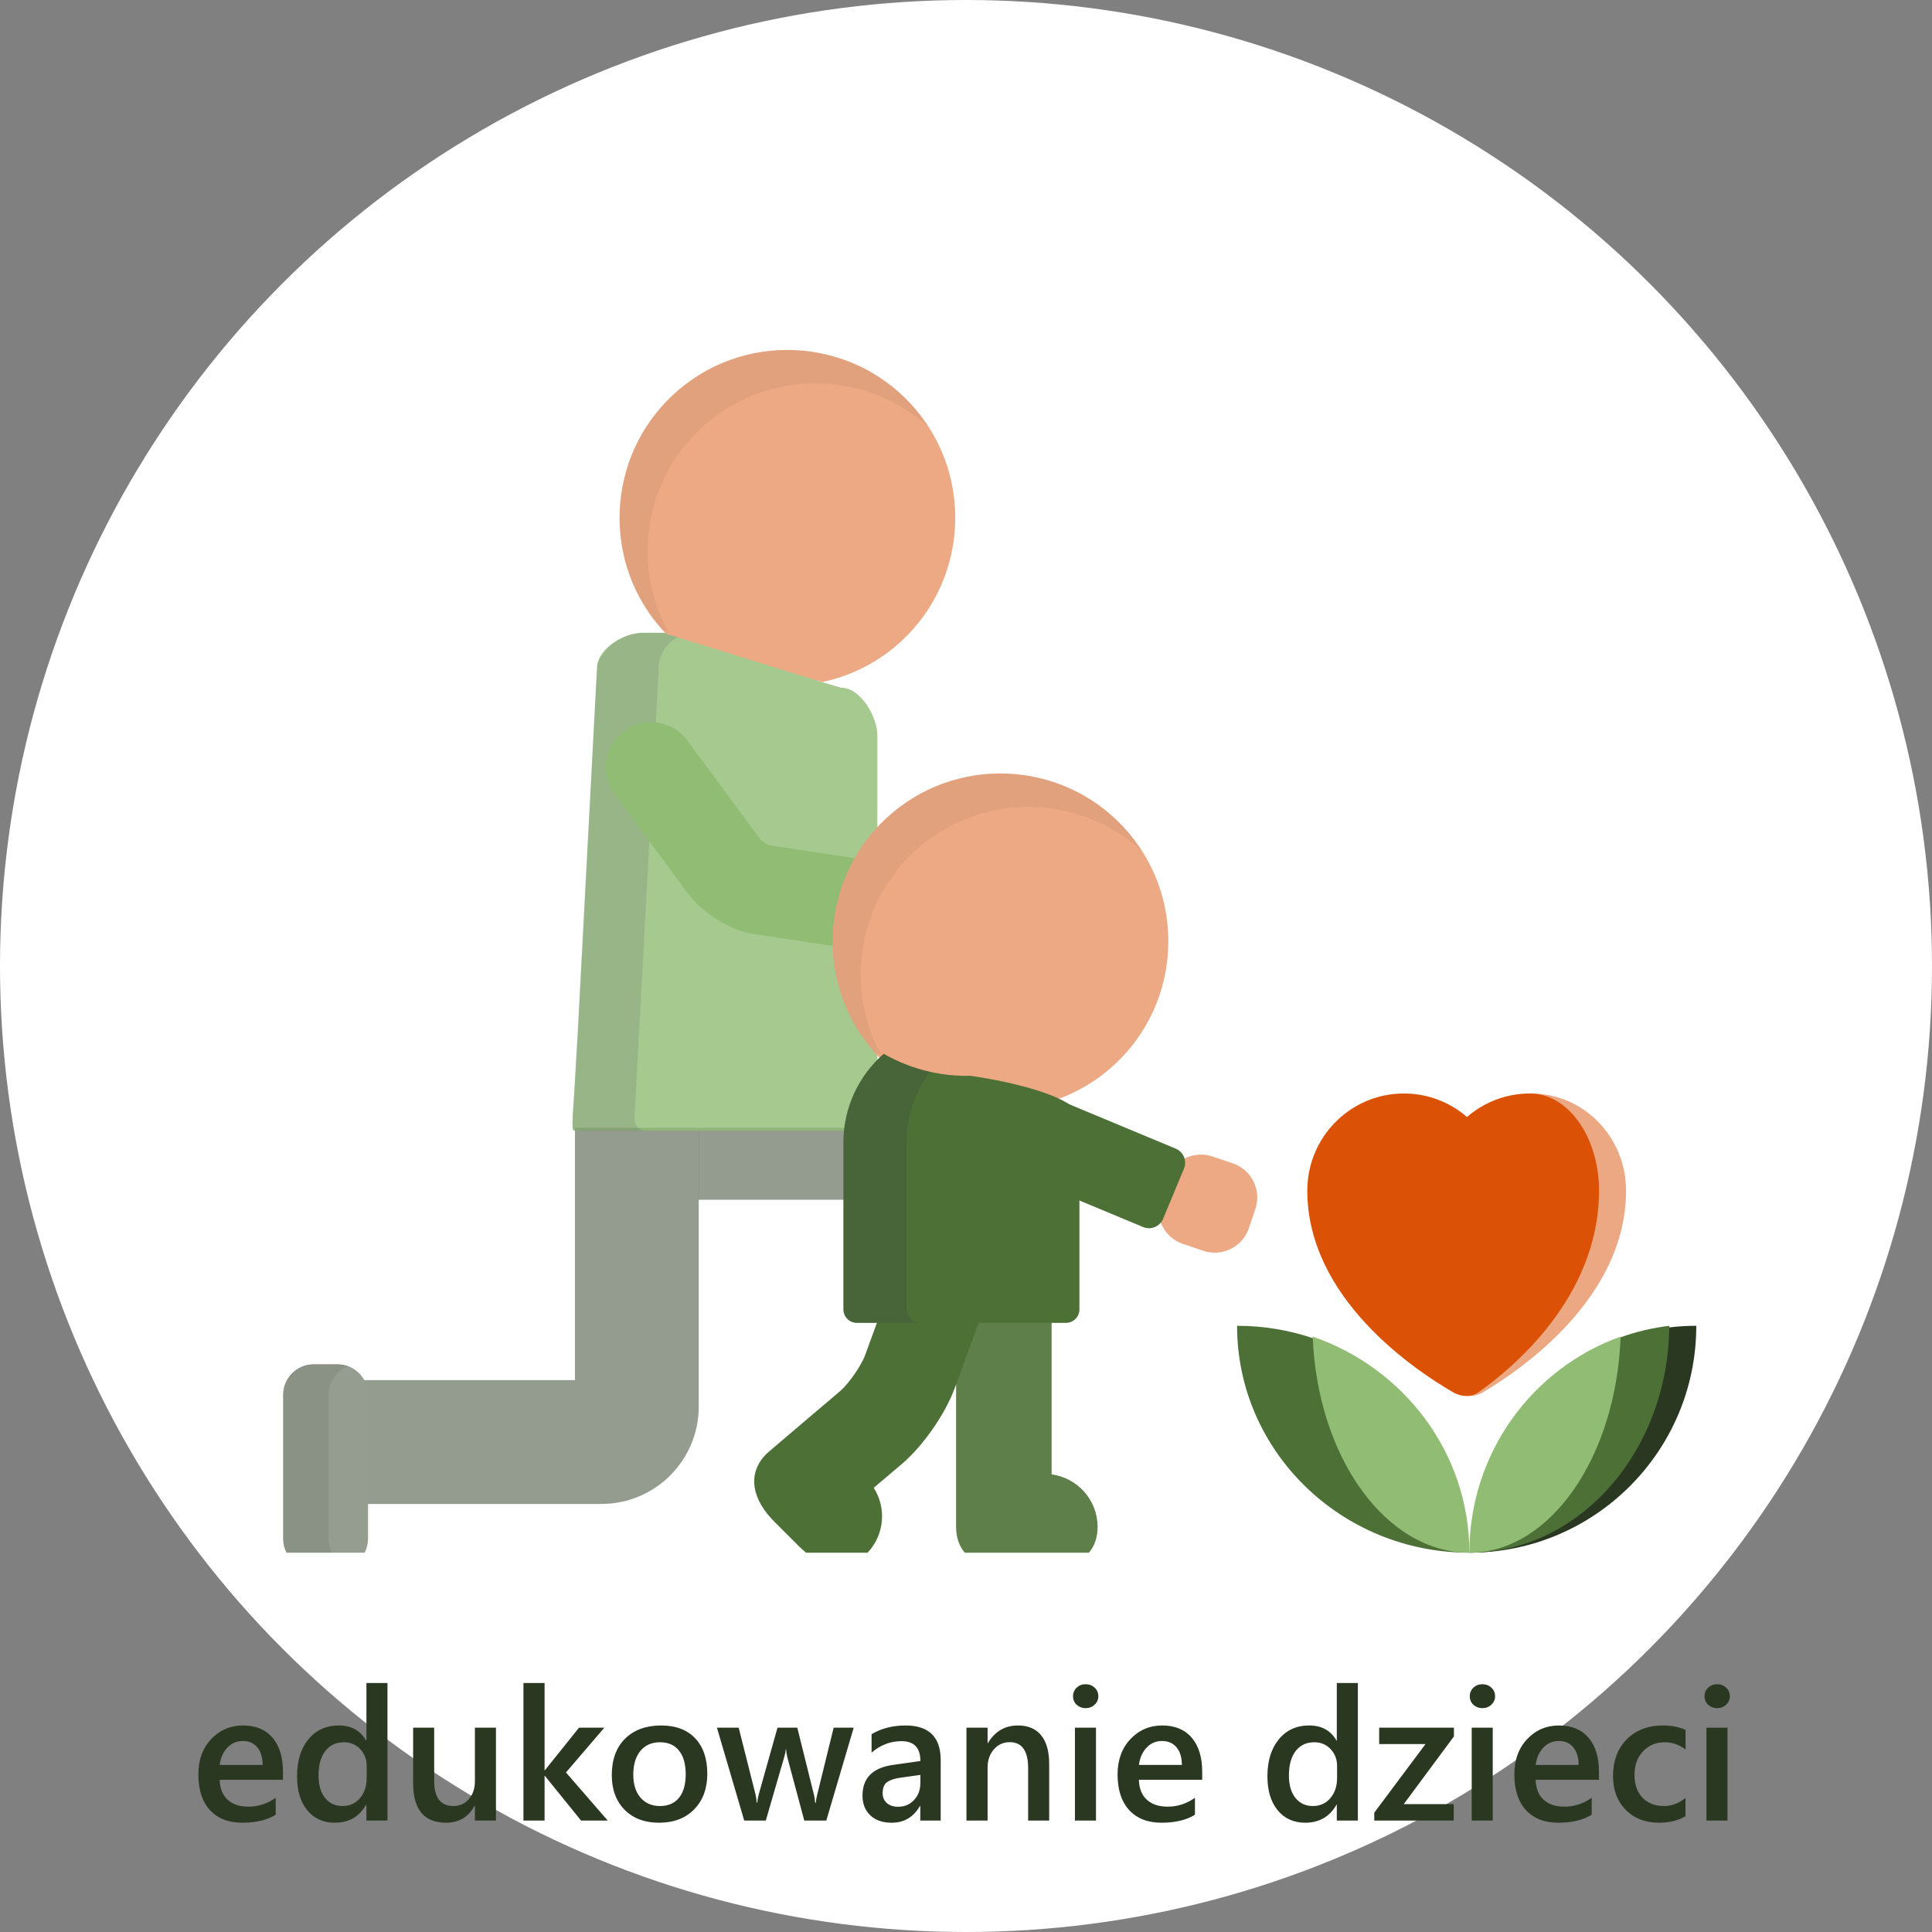 <svg xmlns="http://www.w3.org/2000/svg" width="156" height="156" viewBox="0 0 156 156" fill="none"><rect x="0" y="0" width="156" height="156" fill="#808080" stroke="none"/><circle cx="78" cy="78" r="78" fill="white"></circle><path d="M22.849 143.711H17.736C17.756 144.405 17.968 144.939 18.373 145.315C18.784 145.691 19.345 145.879 20.058 145.879C20.859 145.879 21.594 145.64 22.263 145.162V146.531C21.579 146.961 20.676 147.176 19.553 147.176C18.449 147.176 17.582 146.836 16.953 146.158C16.328 145.474 16.015 144.515 16.015 143.279C16.015 142.112 16.359 141.163 17.048 140.43C17.741 139.693 18.601 139.324 19.626 139.324C20.651 139.324 21.445 139.654 22.006 140.313C22.568 140.972 22.849 141.888 22.849 143.06V143.711ZM21.208 142.51C21.203 141.9 21.059 141.426 20.776 141.089C20.493 140.748 20.102 140.577 19.604 140.577C19.116 140.577 18.701 140.755 18.359 141.111C18.022 141.468 17.814 141.934 17.736 142.51H21.208ZM31.286 147H29.587V145.726H29.558C29.011 146.692 28.169 147.176 27.031 147.176C26.108 147.176 25.368 146.841 24.811 146.172C24.26 145.499 23.984 144.583 23.984 143.426C23.984 142.186 24.289 141.192 24.899 140.445C25.515 139.698 26.332 139.324 27.353 139.324C28.364 139.324 29.099 139.729 29.558 140.54H29.587V135.896H31.286V147ZM29.609 143.572V142.591C29.609 142.059 29.436 141.607 29.089 141.236C28.742 140.865 28.3 140.679 27.763 140.679C27.128 140.679 26.628 140.916 26.262 141.39C25.9 141.863 25.72 142.52 25.72 143.36C25.72 144.122 25.893 144.725 26.24 145.169C26.591 145.608 27.062 145.828 27.653 145.828C28.234 145.828 28.706 145.616 29.067 145.191C29.428 144.761 29.609 144.222 29.609 143.572ZM40.046 147H38.347V145.813H38.317C37.824 146.722 37.058 147.176 36.018 147.176C34.245 147.176 33.359 146.111 33.359 143.982V139.5H35.058V143.807C35.058 145.154 35.578 145.828 36.618 145.828C37.121 145.828 37.534 145.643 37.856 145.271C38.183 144.9 38.347 144.415 38.347 143.814V139.5H40.046V147ZM49.069 147H46.916L44.001 143.396H43.972V147H42.265V135.896H43.972V142.935H44.001L46.755 139.5H48.798L45.7 143.118L49.069 147ZM53.208 147.176C52.05 147.176 51.125 146.827 50.432 146.128C49.743 145.425 49.399 144.495 49.399 143.338C49.399 142.078 49.758 141.094 50.476 140.386C51.198 139.678 52.17 139.324 53.391 139.324C54.562 139.324 55.476 139.668 56.13 140.357C56.784 141.045 57.111 142 57.111 143.221C57.111 144.417 56.757 145.376 56.049 146.099C55.346 146.817 54.399 147.176 53.208 147.176ZM53.288 140.679C52.624 140.679 52.099 140.911 51.713 141.375C51.328 141.839 51.135 142.479 51.135 143.294C51.135 144.08 51.33 144.7 51.721 145.154C52.111 145.604 52.634 145.828 53.288 145.828C53.957 145.828 54.47 145.606 54.826 145.162C55.188 144.717 55.368 144.085 55.368 143.265C55.368 142.439 55.188 141.802 54.826 141.353C54.47 140.904 53.957 140.679 53.288 140.679ZM68.933 139.5L66.721 147H64.941L63.579 141.917C63.525 141.722 63.491 141.502 63.476 141.258H63.447C63.437 141.424 63.393 141.639 63.315 141.902L61.835 147H60.092L57.888 139.5H59.645L61.008 144.905C61.052 145.066 61.081 145.281 61.096 145.55H61.147C61.162 145.345 61.201 145.125 61.264 144.891L62.78 139.5H64.377L65.725 144.927C65.769 145.098 65.8 145.313 65.82 145.572H65.871C65.881 145.391 65.918 145.176 65.981 144.927L67.314 139.5H68.933ZM75.957 147H74.309V145.828H74.279C73.762 146.727 73.002 147.176 72.001 147.176C71.264 147.176 70.686 146.976 70.266 146.575C69.851 146.175 69.643 145.645 69.643 144.986C69.643 143.57 70.459 142.745 72.089 142.51L74.316 142.195C74.316 141.126 73.808 140.591 72.793 140.591C71.899 140.591 71.093 140.899 70.376 141.514V140.027C71.166 139.559 72.08 139.324 73.115 139.324C75.009 139.324 75.957 140.257 75.957 142.122V147ZM74.316 143.316L72.741 143.536C72.253 143.599 71.884 143.719 71.635 143.895C71.391 144.065 71.269 144.368 71.269 144.803C71.269 145.12 71.381 145.381 71.606 145.586C71.835 145.787 72.141 145.887 72.522 145.887C73.039 145.887 73.466 145.706 73.803 145.345C74.145 144.979 74.316 144.52 74.316 143.968V143.316ZM84.716 147H83.017V142.774C83.017 141.373 82.522 140.672 81.53 140.672C81.013 140.672 80.585 140.867 80.249 141.258C79.912 141.644 79.743 142.132 79.743 142.723V147H78.037V139.5H79.743V140.745H79.772C80.334 139.798 81.144 139.324 82.204 139.324C83.019 139.324 83.642 139.59 84.072 140.123C84.501 140.65 84.716 141.414 84.716 142.415V147ZM87.653 137.925C87.375 137.925 87.136 137.835 86.936 137.654C86.74 137.474 86.643 137.244 86.643 136.966C86.643 136.688 86.74 136.456 86.936 136.27C87.136 136.084 87.375 135.992 87.653 135.992C87.941 135.992 88.186 136.084 88.386 136.27C88.586 136.456 88.686 136.688 88.686 136.966C88.686 137.229 88.586 137.457 88.386 137.647C88.186 137.833 87.941 137.925 87.653 137.925ZM88.496 147H86.796V139.5H88.496V147ZM97.072 143.711H91.96C91.98 144.405 92.192 144.939 92.597 145.315C93.007 145.691 93.569 145.879 94.282 145.879C95.082 145.879 95.817 145.64 96.486 145.162V146.531C95.803 146.961 94.899 147.176 93.776 147.176C92.673 147.176 91.806 146.836 91.176 146.158C90.551 145.474 90.239 144.515 90.239 143.279C90.239 142.112 90.583 141.163 91.272 140.43C91.965 139.693 92.824 139.324 93.85 139.324C94.875 139.324 95.668 139.654 96.23 140.313C96.791 140.972 97.072 141.888 97.072 143.06V143.711ZM95.432 142.51C95.427 141.9 95.283 141.426 94.999 141.089C94.716 140.748 94.326 140.577 93.828 140.577C93.339 140.577 92.924 140.755 92.582 141.111C92.246 141.468 92.038 141.934 91.96 142.51H95.432ZM109.641 147H107.941V145.726H107.912C107.365 146.692 106.523 147.176 105.385 147.176C104.462 147.176 103.723 146.841 103.166 146.172C102.614 145.499 102.338 144.583 102.338 143.426C102.338 142.186 102.644 141.192 103.254 140.445C103.869 139.698 104.687 139.324 105.708 139.324C106.718 139.324 107.453 139.729 107.912 140.54H107.941V135.896H109.641V147ZM107.963 143.572V142.591C107.963 142.059 107.79 141.607 107.443 141.236C107.097 140.865 106.655 140.679 106.118 140.679C105.483 140.679 104.982 140.916 104.616 141.39C104.255 141.863 104.074 142.52 104.074 143.36C104.074 144.122 104.248 144.725 104.594 145.169C104.946 145.608 105.417 145.828 106.008 145.828C106.589 145.828 107.06 145.616 107.421 145.191C107.783 144.761 107.963 144.222 107.963 143.572ZM117.397 140.21L113.347 145.674H117.382V147H110.966V146.363L115.104 140.826H111.362V139.5H117.397V140.21ZM119.689 137.925C119.411 137.925 119.172 137.835 118.972 137.654C118.776 137.474 118.679 137.244 118.679 136.966C118.679 136.688 118.776 136.456 118.972 136.27C119.172 136.084 119.411 135.992 119.689 135.992C119.978 135.992 120.222 136.084 120.422 136.27C120.622 136.456 120.722 136.688 120.722 136.966C120.722 137.229 120.622 137.457 120.422 137.647C120.222 137.833 119.978 137.925 119.689 137.925ZM120.532 147H118.833V139.5H120.532V147ZM129.108 143.711H123.996C124.016 144.405 124.228 144.939 124.633 145.315C125.043 145.691 125.605 145.879 126.318 145.879C127.119 145.879 127.854 145.64 128.522 145.162V146.531C127.839 146.961 126.936 147.176 125.812 147.176C124.709 147.176 123.842 146.836 123.212 146.158C122.587 145.474 122.275 144.515 122.275 143.279C122.275 142.112 122.619 141.163 123.308 140.43C124.001 139.693 124.86 139.324 125.886 139.324C126.911 139.324 127.705 139.654 128.266 140.313C128.828 140.972 129.108 141.888 129.108 143.06V143.711ZM127.468 142.51C127.463 141.9 127.319 141.426 127.036 141.089C126.752 140.748 126.362 140.577 125.864 140.577C125.375 140.577 124.96 140.755 124.619 141.111C124.282 141.468 124.074 141.934 123.996 142.51H127.468ZM136.096 146.656C135.495 147.002 134.785 147.176 133.964 147.176C132.851 147.176 131.953 146.829 131.269 146.136C130.585 145.438 130.244 144.534 130.244 143.426C130.244 142.19 130.61 141.199 131.342 140.452C132.08 139.7 133.063 139.324 134.294 139.324C134.978 139.324 135.581 139.444 136.103 139.683V141.265C135.581 140.875 135.024 140.679 134.433 140.679C133.715 140.679 133.127 140.923 132.668 141.412C132.209 141.895 131.979 142.53 131.979 143.316C131.979 144.092 132.194 144.705 132.624 145.154C133.059 145.604 133.64 145.828 134.367 145.828C134.978 145.828 135.554 145.611 136.096 145.176V146.656ZM138.645 137.925C138.366 137.925 138.127 137.835 137.927 137.654C137.731 137.474 137.634 137.244 137.634 136.966C137.634 136.688 137.731 136.456 137.927 136.27C138.127 136.084 138.366 135.992 138.645 135.992C138.933 135.992 139.177 136.084 139.377 136.27C139.577 136.456 139.677 136.688 139.677 136.966C139.677 137.229 139.577 137.457 139.377 137.647C139.177 137.833 138.933 137.925 138.645 137.925ZM139.487 147H137.788V139.5H139.487V147Z" fill="#2A3821"></path><path opacity="0.5" d="M78.841 86.877H70.598V90.071C70.598 90.615 70.156 91.058 69.612 91.058H56.412L56.412 96.874H76.699V105.114H86.696V94.732C86.696 90.401 83.172 86.877 78.841 86.877Z" fill="#2A3821"></path><path opacity="0.5" d="M46.425 91.058V111.44H28.892C29.085 111.791 29.196 112.193 29.196 112.62V121.437H48.566C52.897 121.437 56.42 117.913 56.42 113.582V91.058L46.425 91.058Z" fill="#2A3821"></path><path d="M29.444 125.373C29.617 125.037 29.716 124.657 29.716 124.255V112.62C29.716 111.264 28.607 110.155 27.25 110.155H25.327C23.971 110.155 22.861 111.264 22.861 112.62V124.255C22.861 124.657 22.96 125.037 23.133 125.373H29.444Z" fill="#959C90"></path><path opacity="0.1" d="M26.804 125.373C26.631 125.037 26.532 124.657 26.532 124.255V112.62C26.532 111.572 27.197 110.674 28.124 110.318C27.852 110.214 27.558 110.155 27.25 110.155H25.327C23.971 110.155 22.861 111.264 22.861 112.62V124.255C22.861 124.657 22.96 125.037 23.133 125.373H26.804Z" fill="#2A3821"></path><path opacity="0.8" d="M67.901 55.526L66.337 55.065C64.725 54.637 62.936 51.956 61.355 51.956C59.772 51.956 58.253 51.65 56.854 51.094H51.924C50.336 51.094 48.204 52.402 48.204 53.95L46.639 83.725C46.601 84.073 46.38 88.376 46.257 89.807C46.175 91.21 46.257 91.304 46.38 91.304H69.612C70.293 91.304 70.844 90.752 70.844 90.072V59.41C70.845 57.835 69.475 55.526 67.901 55.526Z" fill="#90BC73"></path><path opacity="0.1" d="M51.231 90.269L53.18 54.115C53.093 52.569 54.359 51.188 55.944 51.098L51.804 51.098C50.077 51.098 48.524 52.561 48.212 53.766L46.238 90.551C46.219 90.901 46.329 91.231 46.238 91.231C46.815 91.311 47.243 91.331 47.593 91.311L52.538 91.311C52.188 91.331 51.813 91.332 51.565 91.085C51.317 90.837 51.213 90.619 51.231 90.269Z" fill="#15004D"></path><path d="M50.406 59.021C52.028 57.826 54.311 58.172 55.506 59.794L61.363 67.743C61.513 67.909 61.932 68.185 62.144 68.256L78.744 70.771L77.655 77.96L60.478 75.358C58.658 74.937 56.612 73.593 55.505 72.089L49.633 64.121C48.438 62.5 48.784 60.217 50.406 59.021Z" fill="#90BC73"></path><path opacity="0.9" d="M77.899 125.373C77.459 124.845 77.201 124.157 77.201 123.293C77.201 123.081 77.201 111.971 77.201 106.172H84.913V119.051C87.008 119.331 88.626 121.121 88.626 123.293C88.626 124.157 88.368 124.845 87.928 125.373H77.899Z" fill="#4D7037"></path><path d="M72.798 118.229L70.55 120.131C71.588 121.755 71.423 123.923 70.053 125.373H65.09C64.895 125.215 64.703 125.044 64.517 124.858L62.497 122.839C60.824 121.166 60.218 119.059 61.892 117.386C62.028 117.249 67.817 112.342 67.817 112.342C68.511 111.755 69.537 110.287 69.849 109.434L71.042 106.172H79.253L77.09 112.083C76.319 114.193 74.514 116.778 72.798 118.229Z" fill="#4D7037"></path><path d="M91.17 67.289C95.977 73.015 95.229 81.585 89.503 86.392C87.736 87.875 85.698 88.828 83.583 89.27L71.176 85.424C71.114 85.405 71.051 85.392 70.988 85.376C70.787 85.165 70.589 84.95 70.399 84.724C65.593 78.998 66.341 70.428 72.067 65.621C77.793 60.814 86.363 61.562 91.17 67.289Z" fill="#EDA983"></path><path opacity="0.1" d="M91.17 67.289C91.554 67.747 91.899 68.224 92.213 68.715C87.275 64.182 79.602 63.899 74.333 68.321C69.321 72.529 68.13 79.616 71.133 85.159C70.989 85.12 70.845 85.091 70.701 85.071C70.599 84.957 70.498 84.842 70.399 84.724C65.592 78.998 66.34 70.428 72.067 65.621C77.793 60.814 86.363 61.562 91.17 67.289Z" fill="black" fill-opacity="0.5"></path><path d="M99.549 93.939C101.06 94.451 101.877 96.106 101.366 97.616L100.837 99.179C100.326 100.689 98.672 101.508 97.161 100.996L95.507 100.436C93.996 99.925 93.178 98.271 93.689 96.76L94.218 95.197C94.73 93.686 96.384 92.868 97.895 93.38L99.549 93.939Z" fill="#EDA983"></path><path fill-rule="evenodd" clip-rule="evenodd" d="M78.058 86.87C75.62 86.87 73.331 86.22 71.352 85.088C69.361 86.836 68.101 89.397 68.101 92.248V105.728C68.101 106.329 68.588 106.816 69.189 106.816H86.071C86.671 106.816 87.159 106.329 87.159 105.728V92.248C87.159 91.34 87.028 90.463 86.79 89.631L86.851 89.592C85.502 88.168 80.702 87.189 78.35 86.863C78.253 86.867 78.156 86.87 78.058 86.87Z" fill="#4D7037"></path><path fill-rule="evenodd" clip-rule="evenodd" d="M84.144 88.253L82.177 94.86L92.301 99.078C92.93 99.34 93.651 99.042 93.913 98.414L95.601 94.362C95.727 94.06 95.728 93.721 95.603 93.419C95.569 93.337 95.527 93.259 95.478 93.188C95.344 92.994 95.157 92.841 94.938 92.75L84.144 88.253Z" fill="#4D7037"></path><path opacity="0.1" d="M71.352 85.088C72.508 85.749 73.77 86.244 75.105 86.542C73.91 88.133 73.2 90.108 73.2 92.247V105.728C73.2 106.328 73.687 106.815 74.288 106.815H69.189C68.588 106.815 68.101 106.328 68.101 105.728V92.247C68.101 89.396 69.362 86.836 71.352 85.088Z" fill="#15004D"></path><path d="M73.965 33.092C78.772 38.818 78.024 47.388 72.297 52.195C70.53 53.678 68.492 54.631 66.378 55.073L53.971 51.227C53.908 51.208 53.845 51.194 53.783 51.179C53.581 50.968 53.384 50.753 53.194 50.527C48.387 44.8 49.135 36.231 54.862 31.424C60.588 26.617 69.158 27.365 73.965 33.092Z" fill="#EDA983"></path><path opacity="0.1" d="M73.965 33.091C74.349 33.549 74.694 34.027 75.007 34.518C70.07 29.985 62.397 29.701 57.128 34.124C52.116 38.331 50.925 45.419 53.928 50.962C53.784 50.923 53.64 50.894 53.496 50.874C53.394 50.76 53.293 50.645 53.194 50.527C48.387 44.8 49.135 36.231 54.861 31.424C60.588 26.617 69.158 27.365 73.965 33.091Z" fill="black" fill-opacity="0.5"></path><path d="M106.136 108.094C104.181 107.42 102.079 107.052 99.888 107.052C99.888 117.17 108.286 125.373 118.645 125.373L106.136 108.094Z" fill="#4D7037"></path><path d="M105.995 107.924C106.368 117.652 111.889 125.373 118.645 125.373C118.645 117.316 113.364 110.463 105.995 107.924Z" fill="#90BC73"></path><path d="M134.753 107.185L118.645 125.373C128.764 125.373 136.967 117.17 136.967 107.052C136.217 107.052 135.479 107.098 134.753 107.185Z" fill="#2A3821"></path><path d="M134.786 107.052C133.436 107.215 132.131 107.526 130.888 107.967L118.645 125.373C127.521 125.373 134.722 117.182 134.786 107.052Z" fill="#4D7037"></path><path d="M130.86 107.924C123.744 110.463 118.645 117.316 118.645 125.373C125.168 125.373 130.499 117.652 130.86 107.924Z" fill="#90BC73"></path><path d="M123.64 88.294L118.645 112.722C119.023 112.722 119.4 112.622 119.738 112.423C122.81 110.61 131.296 104.817 131.296 96.138C131.296 91.806 127.868 88.294 123.64 88.294Z" fill="#DB5207" fill-opacity="0.5"></path><path d="M129.114 96.138C129.114 91.806 126.619 88.294 123.541 88.294C121.596 88.294 119.817 89.009 118.451 90.193C117.085 89.009 115.306 88.294 113.361 88.294C109.052 88.294 105.558 91.806 105.558 96.138C105.558 104.817 114.206 110.61 117.337 112.423C117.682 112.622 118.066 112.722 118.451 112.722C118.769 112.722 119.087 112.622 119.372 112.423C121.962 110.61 129.114 104.817 129.114 96.138Z" fill="#DB5207"></path></svg>